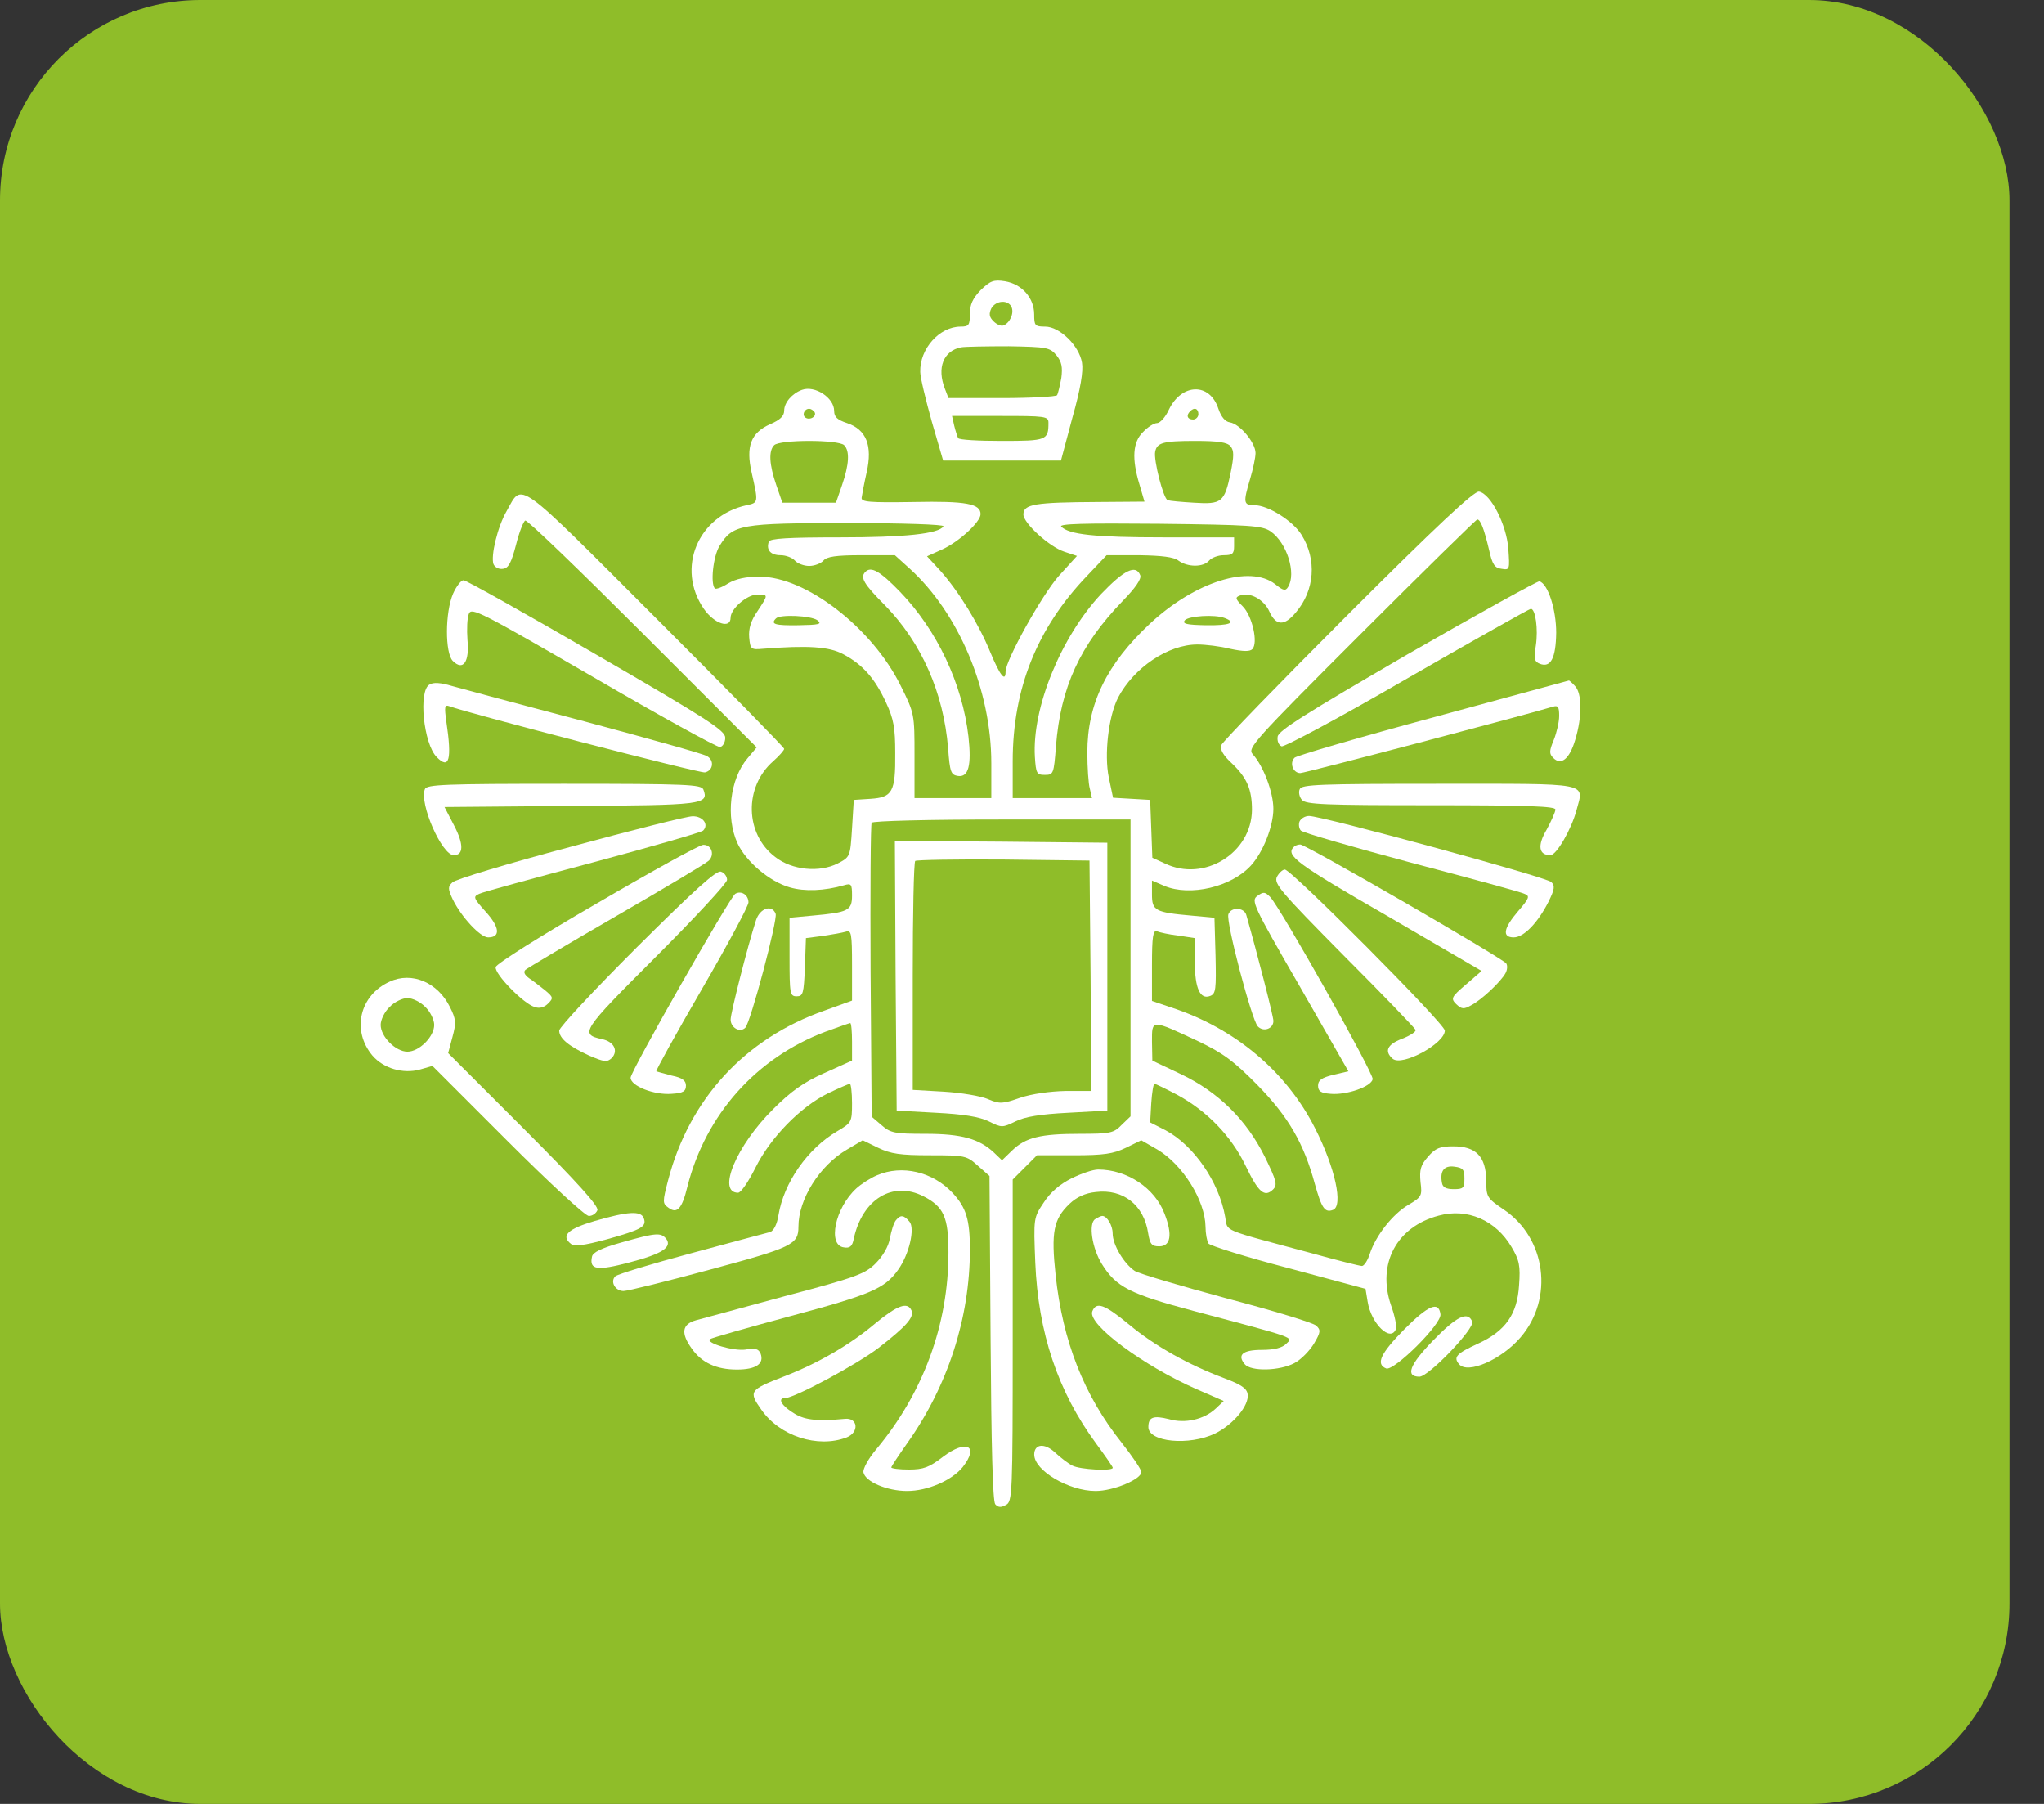 <?xml version="1.0" encoding="UTF-8"?> <svg xmlns="http://www.w3.org/2000/svg" width="51" height="45" viewBox="0 0 51 45" fill="none"><rect x="0" y="0" width="51" height="45" fill="#333333" stroke="none"/><rect width="50.139" height="45" rx="5" fill="#8FBD29"></rect><path d="M24.467 7.239C24.271 7.444 24.2 7.596 24.2 7.827C24.2 8.112 24.173 8.148 23.968 8.148C23.442 8.148 22.944 8.7 22.961 9.28C22.961 9.413 23.095 9.966 23.247 10.509L23.532 11.489H25.002H26.472L26.757 10.42C26.962 9.698 27.033 9.253 26.997 9.048C26.926 8.62 26.436 8.148 26.08 8.148C25.821 8.148 25.804 8.121 25.804 7.845C25.804 7.435 25.501 7.088 25.073 7.017C24.788 6.972 24.708 7.008 24.467 7.239ZM25.242 7.667C25.305 7.827 25.189 8.068 25.029 8.121C24.975 8.139 24.868 8.095 24.788 8.014C24.681 7.908 24.672 7.827 24.734 7.694C24.85 7.489 25.162 7.471 25.242 7.667ZM26.365 8.87C26.49 9.03 26.516 9.155 26.481 9.431C26.445 9.618 26.401 9.814 26.374 9.859C26.347 9.894 25.723 9.93 24.993 9.93H23.665L23.576 9.698C23.371 9.173 23.541 8.754 23.977 8.665C24.075 8.647 24.61 8.638 25.171 8.638C26.124 8.656 26.196 8.665 26.365 8.87ZM26.16 10.545C26.16 10.981 26.116 10.999 25.002 10.999C24.414 10.999 23.924 10.973 23.906 10.928C23.888 10.892 23.843 10.759 23.808 10.616L23.754 10.376H24.957C26.08 10.376 26.16 10.384 26.16 10.545Z" fill="white"></path><path d="M20.011 9.725C19.762 9.814 19.566 10.046 19.566 10.242C19.566 10.376 19.468 10.474 19.218 10.581C18.737 10.794 18.604 11.133 18.755 11.792C18.924 12.541 18.924 12.541 18.63 12.603C17.41 12.87 16.866 14.18 17.561 15.187C17.82 15.561 18.229 15.695 18.229 15.41C18.229 15.187 18.639 14.831 18.898 14.831C19.174 14.831 19.174 14.831 18.898 15.249C18.737 15.481 18.675 15.677 18.693 15.9C18.72 16.194 18.737 16.212 19.031 16.185C20.154 16.096 20.689 16.131 21.036 16.318C21.526 16.577 21.829 16.924 22.105 17.521C22.301 17.94 22.337 18.163 22.337 18.786C22.346 19.758 22.266 19.891 21.722 19.927L21.303 19.954L21.259 20.666C21.214 21.37 21.214 21.379 20.902 21.54C20.448 21.771 19.762 21.709 19.343 21.379C18.586 20.809 18.559 19.633 19.29 18.991C19.441 18.858 19.566 18.715 19.566 18.68C19.566 18.644 18.122 17.174 16.358 15.41C12.83 11.881 13.044 12.033 12.643 12.746C12.411 13.146 12.242 13.868 12.313 14.073C12.349 14.153 12.447 14.207 12.554 14.189C12.688 14.171 12.759 14.037 12.875 13.592C12.955 13.271 13.062 13.004 13.106 12.986C13.16 12.968 14.478 14.242 16.038 15.802L18.88 18.644L18.648 18.92C18.212 19.437 18.105 20.381 18.399 21.032C18.613 21.495 19.201 21.994 19.709 22.137C20.074 22.243 20.564 22.226 21.063 22.083C21.241 22.03 21.259 22.056 21.259 22.341C21.259 22.716 21.161 22.76 20.279 22.84L19.7 22.894V23.874C19.7 24.792 19.709 24.854 19.878 24.854C20.038 24.854 20.056 24.783 20.083 24.132L20.109 23.402L20.528 23.348C20.76 23.313 21.018 23.268 21.107 23.241C21.241 23.197 21.259 23.277 21.259 24.079V24.961L20.573 25.21C18.586 25.905 17.196 27.42 16.67 29.442C16.528 29.986 16.528 30.022 16.679 30.129C16.893 30.289 17.018 30.155 17.151 29.603C17.606 27.803 18.871 26.387 20.599 25.736C20.92 25.62 21.196 25.522 21.214 25.522C21.241 25.522 21.259 25.736 21.259 25.985V26.458L20.564 26.77C20.047 27.001 19.735 27.224 19.29 27.669C18.372 28.578 17.882 29.754 18.416 29.754C18.488 29.754 18.675 29.478 18.844 29.14C19.218 28.382 19.967 27.616 20.653 27.277C20.929 27.144 21.179 27.037 21.205 27.037C21.232 27.037 21.259 27.251 21.259 27.518C21.259 27.99 21.25 28.008 20.885 28.222C20.145 28.659 19.557 29.505 19.423 30.316C19.388 30.538 19.308 30.699 19.218 30.734C19.138 30.752 18.256 30.993 17.258 31.26C16.26 31.527 15.405 31.786 15.352 31.839C15.218 31.973 15.352 32.205 15.556 32.205C15.663 32.205 16.635 31.964 17.722 31.67C19.771 31.118 19.922 31.046 19.922 30.601C19.922 29.915 20.448 29.077 21.134 28.676L21.526 28.445L21.909 28.632C22.221 28.783 22.462 28.819 23.201 28.819C24.074 28.819 24.119 28.828 24.395 29.077L24.689 29.336L24.716 33.372C24.734 36.08 24.769 37.444 24.832 37.524C24.903 37.604 24.974 37.613 25.099 37.541C25.259 37.461 25.268 37.292 25.268 33.443V29.425L25.571 29.122L25.874 28.819H26.792C27.54 28.819 27.781 28.783 28.093 28.632L28.476 28.445L28.877 28.676C29.509 29.05 30.07 29.95 30.079 30.601C30.079 30.77 30.115 30.957 30.151 31.02C30.186 31.073 31.086 31.358 32.147 31.634L34.071 32.151L34.124 32.472C34.214 33.024 34.695 33.488 34.828 33.158C34.855 33.087 34.802 32.819 34.704 32.552C34.356 31.527 34.846 30.601 35.898 30.325C36.61 30.129 37.323 30.44 37.715 31.109C37.911 31.438 37.938 31.581 37.902 32.062C37.858 32.784 37.564 33.202 36.886 33.514C36.343 33.764 36.254 33.853 36.405 34.031C36.619 34.289 37.466 33.915 37.938 33.363C38.775 32.392 38.579 30.886 37.519 30.173C37.1 29.888 37.083 29.861 37.083 29.442C37.074 28.846 36.824 28.596 36.263 28.596C35.924 28.596 35.817 28.641 35.63 28.855C35.443 29.068 35.416 29.184 35.443 29.487C35.488 29.835 35.47 29.861 35.14 30.057C34.757 30.28 34.329 30.815 34.178 31.278C34.124 31.447 34.035 31.581 33.982 31.581C33.928 31.581 33.358 31.438 32.717 31.26C30.427 30.645 30.641 30.734 30.57 30.36C30.418 29.487 29.785 28.569 29.081 28.195L28.698 27.999L28.725 27.518C28.743 27.251 28.779 27.037 28.805 27.037C28.832 27.037 29.09 27.162 29.376 27.313C30.115 27.714 30.721 28.338 31.077 29.077C31.398 29.745 31.55 29.879 31.763 29.674C31.879 29.558 31.852 29.46 31.558 28.855C31.095 27.928 30.4 27.242 29.465 26.796L28.752 26.458L28.743 25.985C28.743 25.424 28.716 25.424 29.901 25.977C30.516 26.271 30.783 26.467 31.371 27.064C32.147 27.857 32.53 28.516 32.806 29.532C32.975 30.137 33.055 30.262 33.26 30.182C33.519 30.084 33.314 29.131 32.815 28.151C32.102 26.734 30.81 25.647 29.215 25.13L28.743 24.97V24.079C28.743 23.357 28.77 23.197 28.868 23.232C28.93 23.259 29.171 23.313 29.402 23.339L29.812 23.402V23.999C29.812 24.658 29.946 24.943 30.195 24.845C30.338 24.792 30.347 24.676 30.329 23.838L30.302 22.894L29.723 22.84C28.823 22.76 28.743 22.716 28.743 22.315V21.967L29.055 22.101C29.696 22.368 30.721 22.128 31.211 21.593C31.514 21.263 31.772 20.613 31.772 20.176C31.772 19.767 31.523 19.107 31.256 18.813C31.122 18.662 31.264 18.501 33.955 15.811C35.523 14.242 36.833 12.959 36.86 12.959C36.94 12.959 37.029 13.191 37.154 13.717C37.234 14.082 37.296 14.171 37.466 14.189C37.671 14.225 37.671 14.207 37.635 13.69C37.59 13.093 37.198 12.318 36.904 12.264C36.788 12.238 35.835 13.129 33.634 15.329C31.924 17.04 30.498 18.51 30.471 18.59C30.436 18.697 30.525 18.849 30.739 19.045C31.113 19.401 31.238 19.695 31.238 20.203C31.229 21.281 30.044 22.012 29.064 21.54L28.752 21.397L28.725 20.675L28.698 19.954L28.235 19.927L27.772 19.9L27.665 19.392C27.549 18.822 27.656 17.878 27.896 17.405C28.289 16.657 29.144 16.078 29.875 16.078C30.079 16.078 30.445 16.122 30.694 16.185C31.024 16.256 31.184 16.256 31.247 16.194C31.398 16.042 31.247 15.365 31.006 15.124C30.828 14.946 30.81 14.902 30.935 14.857C31.184 14.759 31.541 14.955 31.674 15.258C31.835 15.614 32.048 15.623 32.334 15.276C32.806 14.724 32.859 13.957 32.476 13.343C32.262 12.995 31.639 12.603 31.3 12.603C31.024 12.603 31.015 12.541 31.193 11.944C31.264 11.703 31.327 11.418 31.327 11.302C31.327 11.044 30.935 10.572 30.685 10.536C30.57 10.518 30.471 10.402 30.4 10.197C30.186 9.538 29.483 9.556 29.162 10.224C29.081 10.402 28.948 10.554 28.868 10.554C28.796 10.554 28.636 10.652 28.52 10.777C28.262 11.026 28.235 11.445 28.431 12.086L28.556 12.514L27.38 12.523C25.821 12.532 25.535 12.576 25.535 12.835C25.535 13.049 26.177 13.637 26.551 13.761L26.872 13.868L26.418 14.367C25.999 14.839 25.09 16.47 25.09 16.755C25.09 17.031 24.947 16.844 24.707 16.265C24.422 15.57 23.923 14.75 23.451 14.225L23.13 13.877L23.504 13.708C23.923 13.521 24.466 13.022 24.466 12.826C24.466 12.567 24.11 12.496 22.791 12.523C21.695 12.541 21.482 12.523 21.499 12.416C21.508 12.345 21.562 12.059 21.624 11.783C21.776 11.115 21.615 10.714 21.134 10.554C20.893 10.474 20.813 10.402 20.813 10.251C20.813 9.921 20.332 9.609 20.011 9.725ZM20.323 10.278C20.386 10.384 20.216 10.491 20.101 10.42C20.003 10.358 20.065 10.197 20.19 10.197C20.234 10.197 20.288 10.233 20.323 10.278ZM29.901 10.331C29.901 10.402 29.839 10.465 29.768 10.465C29.625 10.465 29.589 10.358 29.696 10.26C29.794 10.153 29.901 10.188 29.901 10.331ZM21.063 11.106C21.205 11.249 21.188 11.587 21.009 12.104L20.858 12.541H20.19H19.521L19.37 12.104C19.192 11.587 19.174 11.249 19.316 11.106C19.459 10.964 20.92 10.964 21.063 11.106ZM30.703 11.133C30.792 11.24 30.792 11.373 30.703 11.81C30.552 12.532 30.48 12.585 29.794 12.541C29.483 12.523 29.189 12.496 29.135 12.478C29.028 12.443 28.779 11.472 28.823 11.267C28.868 11.044 29.019 10.999 29.821 10.999C30.4 10.999 30.623 11.035 30.703 11.133ZM23.54 13.129C23.424 13.316 22.586 13.405 20.956 13.405C19.655 13.405 19.218 13.432 19.183 13.512C19.111 13.717 19.227 13.85 19.477 13.85C19.61 13.85 19.771 13.913 19.833 13.984C19.896 14.055 20.056 14.118 20.19 14.118C20.323 14.118 20.484 14.055 20.546 13.984C20.626 13.886 20.858 13.85 21.49 13.85H22.328L22.693 14.18C23.923 15.294 24.734 17.218 24.734 19.036V19.909H23.78H22.818V18.858C22.818 17.815 22.818 17.797 22.471 17.102C21.758 15.659 20.109 14.385 18.951 14.385C18.613 14.385 18.363 14.438 18.167 14.554C18.016 14.652 17.864 14.706 17.837 14.679C17.722 14.563 17.793 13.877 17.953 13.619C18.283 13.084 18.461 13.049 21.152 13.049C22.524 13.049 23.566 13.084 23.54 13.129ZM31.701 13.254C32.111 13.539 32.351 14.305 32.138 14.643C32.075 14.75 32.013 14.732 31.817 14.572C31.184 14.082 29.821 14.51 28.698 15.552C27.611 16.568 27.13 17.557 27.13 18.769C27.13 19.143 27.157 19.553 27.193 19.677L27.246 19.909H26.257H25.268V18.991C25.268 17.183 25.874 15.668 27.121 14.367L27.611 13.85H28.422C28.992 13.859 29.287 13.895 29.402 13.984C29.634 14.153 30.026 14.153 30.169 13.984C30.231 13.913 30.391 13.85 30.534 13.85C30.748 13.85 30.792 13.815 30.792 13.628V13.405H29.037C27.3 13.405 26.676 13.334 26.48 13.138C26.409 13.066 27.032 13.049 28.921 13.066C31.193 13.093 31.487 13.111 31.701 13.254ZM20.395 15.472C20.519 15.57 20.439 15.588 19.922 15.597C19.334 15.606 19.218 15.57 19.361 15.427C19.459 15.32 20.234 15.356 20.395 15.472ZM30.561 15.418C30.863 15.534 30.676 15.606 30.088 15.597C29.607 15.588 29.491 15.561 29.563 15.472C29.661 15.365 30.311 15.32 30.561 15.418ZM28.208 24.141V27.848L27.986 28.061C27.79 28.266 27.701 28.284 26.943 28.284C25.963 28.284 25.589 28.373 25.25 28.703L25.001 28.944L24.796 28.748C24.431 28.409 23.994 28.284 23.094 28.284C22.328 28.284 22.221 28.266 21.998 28.07L21.749 27.857L21.722 24.23C21.713 22.235 21.722 20.568 21.749 20.524C21.784 20.479 23.148 20.444 25.01 20.444H28.208V24.141ZM36.539 29.398C36.539 29.639 36.512 29.665 36.272 29.665C36.085 29.665 35.995 29.621 35.978 29.505C35.924 29.211 36.031 29.068 36.29 29.104C36.503 29.131 36.539 29.175 36.539 29.398Z" fill="white"></path><path d="M21.589 14.269C21.455 14.403 21.553 14.572 22.088 15.107C22.997 16.042 23.54 17.28 23.656 18.662C23.7 19.267 23.727 19.33 23.905 19.357C24.164 19.392 24.244 19.098 24.164 18.376C24.012 17.058 23.38 15.721 22.462 14.768C21.954 14.242 21.731 14.118 21.589 14.269Z" fill="white"></path><path d="M27.47 14.822C26.472 15.891 25.75 17.655 25.821 18.876C25.848 19.294 25.866 19.33 26.071 19.33C26.285 19.33 26.294 19.303 26.347 18.617C26.463 17.147 26.944 16.096 28.013 14.991C28.334 14.661 28.485 14.439 28.45 14.35C28.343 14.073 28.049 14.216 27.47 14.822Z" fill="white"></path><path d="M22.346 24.337L22.373 27.705L23.353 27.759C24.039 27.794 24.431 27.857 24.671 27.973C24.992 28.133 25.01 28.133 25.34 27.973C25.571 27.857 25.963 27.794 26.649 27.759L27.629 27.705V24.364V21.023L24.974 20.996L22.328 20.978L22.346 24.337ZM27.211 24.337L27.229 27.215H26.587C26.195 27.224 25.75 27.286 25.456 27.384C25.019 27.536 24.948 27.545 24.654 27.42C24.475 27.34 23.985 27.26 23.558 27.233L22.774 27.188V24.364C22.774 22.814 22.8 21.513 22.836 21.477C22.872 21.451 23.861 21.433 25.037 21.442L27.184 21.468L27.211 24.337Z" fill="white"></path><path d="M11.307 14.804C11.102 15.276 11.102 16.292 11.298 16.488C11.557 16.746 11.717 16.515 11.664 15.962C11.646 15.704 11.655 15.419 11.699 15.312C11.762 15.143 11.984 15.258 14.8 16.889C16.466 17.86 17.892 18.644 17.963 18.635C18.034 18.626 18.096 18.519 18.096 18.404C18.096 18.225 17.669 17.949 14.889 16.337C13.125 15.312 11.628 14.474 11.566 14.474C11.503 14.474 11.387 14.626 11.307 14.804Z" fill="white"></path><path d="M35.113 16.327C32.601 17.788 31.897 18.225 31.879 18.376C31.861 18.483 31.906 18.59 31.977 18.617C32.039 18.644 33.456 17.886 35.113 16.924C36.77 15.971 38.16 15.187 38.196 15.187C38.312 15.187 38.383 15.695 38.321 16.104C38.267 16.434 38.285 16.505 38.419 16.559C38.695 16.666 38.82 16.416 38.829 15.784C38.829 15.204 38.624 14.563 38.41 14.501C38.365 14.492 36.877 15.312 35.113 16.327Z" fill="white"></path><path d="M10.718 17.076C10.433 17.227 10.567 18.555 10.896 18.885C11.208 19.205 11.28 18.956 11.137 18.003C11.084 17.619 11.093 17.575 11.217 17.619C11.663 17.789 17.463 19.294 17.588 19.268C17.802 19.223 17.828 18.956 17.632 18.858C17.543 18.804 16.171 18.421 14.576 17.994C12.981 17.575 11.493 17.174 11.271 17.111C11.004 17.031 10.816 17.014 10.718 17.076Z" fill="white"></path><path d="M35.766 17.895C33.913 18.394 32.354 18.849 32.3 18.902C32.167 19.036 32.265 19.285 32.443 19.285C32.559 19.285 38.145 17.815 38.751 17.628C38.876 17.592 38.903 17.637 38.903 17.86C38.903 18.011 38.84 18.278 38.769 18.456C38.653 18.733 38.653 18.804 38.751 18.902C38.947 19.107 39.161 18.938 39.303 18.456C39.482 17.869 39.473 17.289 39.295 17.111C39.223 17.031 39.152 16.969 39.143 16.977C39.134 16.977 37.611 17.396 35.766 17.895Z" fill="white"></path><path d="M10.601 19.686C10.458 20.052 11.028 21.334 11.322 21.334C11.572 21.334 11.572 21.058 11.331 20.595L11.091 20.132L14.254 20.105C17.55 20.087 17.693 20.069 17.55 19.695C17.497 19.57 17.149 19.552 14.075 19.552C11.091 19.552 10.645 19.57 10.601 19.686Z" fill="white"></path><path d="M32.43 19.686C32.394 19.757 32.421 19.882 32.483 19.953C32.581 20.069 33.063 20.087 35.7 20.087C38.132 20.087 38.809 20.114 38.809 20.194C38.809 20.256 38.703 20.488 38.587 20.702C38.355 21.094 38.391 21.334 38.685 21.334C38.836 21.334 39.21 20.684 39.335 20.212C39.522 19.508 39.736 19.552 35.905 19.552C32.929 19.552 32.475 19.57 32.43 19.686Z" fill="white"></path><path d="M14.22 21.13C12.679 21.54 11.351 21.94 11.289 22.012C11.173 22.119 11.173 22.172 11.298 22.439C11.512 22.876 11.984 23.384 12.18 23.384C12.492 23.384 12.474 23.134 12.117 22.742C11.815 22.404 11.797 22.368 11.957 22.297C12.046 22.252 13.329 21.905 14.799 21.513C16.261 21.121 17.499 20.764 17.544 20.72C17.695 20.568 17.535 20.355 17.276 20.363C17.143 20.363 15.762 20.711 14.22 21.13Z" fill="white"></path><path d="M32.423 20.497C32.396 20.568 32.414 20.675 32.458 20.72C32.512 20.773 33.75 21.13 35.212 21.522C36.673 21.905 37.947 22.252 38.036 22.297C38.178 22.35 38.161 22.404 37.876 22.733C37.51 23.161 37.475 23.384 37.769 23.384C38.018 23.384 38.365 23.027 38.633 22.502C38.793 22.181 38.802 22.092 38.704 22.003C38.579 21.878 32.984 20.355 32.663 20.355C32.565 20.355 32.458 20.417 32.423 20.497Z" fill="white"></path><path d="M14.89 22.537C13.5 23.339 12.386 24.043 12.368 24.123C12.333 24.293 13.063 25.041 13.34 25.121C13.464 25.166 13.58 25.13 13.678 25.032C13.812 24.898 13.803 24.872 13.598 24.702C13.473 24.604 13.295 24.462 13.197 24.399C13.09 24.319 13.055 24.248 13.108 24.195C13.161 24.15 14.177 23.544 15.38 22.849C16.583 22.154 17.616 21.539 17.688 21.468C17.839 21.317 17.75 21.067 17.545 21.076C17.456 21.076 16.262 21.735 14.89 22.537Z" fill="white"></path><path d="M32.281 21.13C32.067 21.335 32.353 21.549 34.598 22.84L36.968 24.221L36.576 24.56C36.211 24.872 36.193 24.908 36.335 25.05C36.469 25.175 36.522 25.184 36.709 25.077C36.968 24.943 37.449 24.489 37.565 24.275C37.609 24.195 37.618 24.088 37.583 24.034C37.502 23.91 32.584 21.067 32.442 21.067C32.388 21.067 32.308 21.094 32.281 21.13Z" fill="white"></path><path d="M15.896 23.625C14.826 24.694 13.953 25.629 13.953 25.709C13.953 25.905 14.194 26.101 14.701 26.333C15.076 26.494 15.147 26.502 15.263 26.395C15.432 26.217 15.325 25.986 15.022 25.923C14.461 25.799 14.505 25.727 16.359 23.874C17.339 22.894 18.141 22.03 18.141 21.95C18.141 21.869 18.078 21.771 17.989 21.745C17.882 21.7 17.339 22.19 15.896 23.625Z" fill="white"></path><path d="M31.863 21.869C31.774 22.038 31.943 22.234 33.529 23.838C34.5 24.809 35.302 25.647 35.32 25.691C35.338 25.736 35.186 25.834 34.981 25.914C34.607 26.057 34.536 26.226 34.75 26.413C34.99 26.609 36.05 26.03 36.05 25.709C36.05 25.54 32.219 21.691 32.059 21.691C32.005 21.691 31.916 21.771 31.863 21.869Z" fill="white"></path><path d="M18.345 22.297C18.202 22.395 15.734 26.725 15.734 26.885C15.734 27.09 16.322 27.322 16.759 27.286C17.044 27.269 17.115 27.224 17.115 27.081C17.115 26.957 17.026 26.885 16.759 26.832C16.563 26.779 16.394 26.734 16.376 26.725C16.358 26.707 16.866 25.79 17.507 24.685C18.149 23.58 18.675 22.6 18.675 22.511C18.675 22.324 18.496 22.208 18.345 22.297Z" fill="white"></path><path d="M31.372 22.35C31.212 22.466 31.256 22.573 32.424 24.595L33.644 26.725L33.261 26.814C32.976 26.885 32.887 26.948 32.887 27.081C32.887 27.224 32.958 27.268 33.199 27.286C33.6 27.322 34.214 27.108 34.25 26.921C34.277 26.778 31.96 22.662 31.693 22.377C31.559 22.243 31.524 22.243 31.372 22.35Z" fill="white"></path><path d="M18.863 22.956C18.649 23.616 18.23 25.273 18.23 25.433C18.23 25.638 18.462 25.772 18.596 25.638C18.729 25.505 19.407 22.939 19.353 22.796C19.264 22.555 18.961 22.653 18.863 22.956Z" fill="white"></path><path d="M30.65 22.805C30.579 22.974 31.229 25.433 31.381 25.602C31.523 25.754 31.773 25.665 31.773 25.469C31.773 25.353 31.372 23.794 31.096 22.823C31.042 22.635 30.721 22.618 30.65 22.805Z" fill="white"></path><path d="M9.721 24.489C8.972 24.827 8.767 25.709 9.293 26.333C9.569 26.654 10.059 26.796 10.478 26.68L10.79 26.591L12.661 28.462C13.694 29.496 14.603 30.334 14.692 30.334C14.781 30.334 14.871 30.271 14.906 30.191C14.942 30.093 14.425 29.514 13.071 28.16L11.182 26.271L11.289 25.87C11.387 25.513 11.378 25.424 11.226 25.121C10.924 24.506 10.273 24.23 9.721 24.489ZM10.612 25.121C10.736 25.237 10.834 25.442 10.834 25.567C10.834 25.861 10.46 26.235 10.166 26.235C9.872 26.235 9.498 25.861 9.498 25.567C9.498 25.442 9.596 25.237 9.721 25.121C9.837 24.997 10.041 24.898 10.166 24.898C10.291 24.898 10.496 24.997 10.612 25.121Z" fill="white"></path><path d="M21.883 29.318C21.714 29.389 21.482 29.54 21.366 29.647C20.832 30.137 20.645 31.064 21.054 31.117C21.206 31.144 21.268 31.091 21.304 30.895C21.518 29.915 22.275 29.451 23.041 29.843C23.549 30.102 23.665 30.369 23.665 31.242C23.665 33.033 23.041 34.744 21.865 36.151C21.669 36.383 21.527 36.641 21.544 36.73C21.589 36.962 22.133 37.194 22.631 37.194C23.148 37.194 23.754 36.927 24.021 36.597C24.44 36.062 24.11 35.902 23.531 36.339C23.184 36.606 23.041 36.659 22.676 36.659C22.436 36.659 22.239 36.633 22.239 36.606C22.239 36.579 22.418 36.312 22.631 36.009C23.647 34.583 24.2 32.873 24.2 31.171C24.2 30.431 24.11 30.128 23.772 29.763C23.273 29.229 22.507 29.05 21.883 29.318Z" fill="white"></path><path d="M26.731 29.398C26.446 29.54 26.206 29.745 26.045 29.995C25.787 30.378 25.787 30.387 25.831 31.492C25.903 33.238 26.393 34.717 27.355 36.018C27.578 36.321 27.765 36.588 27.765 36.615C27.765 36.704 26.945 36.659 26.758 36.561C26.651 36.508 26.455 36.356 26.322 36.232C26.063 35.991 25.805 36.018 25.805 36.285C25.805 36.686 26.669 37.194 27.337 37.194C27.783 37.194 28.478 36.9 28.478 36.722C28.478 36.659 28.255 36.33 27.988 35.991C27.043 34.806 26.517 33.461 26.339 31.812C26.223 30.734 26.286 30.413 26.687 30.03C26.865 29.861 27.079 29.763 27.346 29.736C28.023 29.656 28.54 30.057 28.647 30.761C28.692 31.037 28.736 31.091 28.923 31.091C29.208 31.091 29.262 30.805 29.057 30.28C28.816 29.638 28.121 29.175 27.399 29.175C27.275 29.175 26.981 29.273 26.731 29.398Z" fill="white"></path><path d="M14.841 30.458C14.173 30.654 13.986 30.824 14.244 31.029C14.334 31.1 14.556 31.073 15.153 30.913C16.009 30.672 16.142 30.601 16.062 30.387C15.991 30.2 15.67 30.218 14.841 30.458Z" fill="white"></path><path d="M22.354 30.44C22.301 30.503 22.238 30.708 22.203 30.895C22.167 31.1 22.024 31.34 21.846 31.518C21.588 31.777 21.356 31.866 19.601 32.329C18.532 32.623 17.516 32.891 17.365 32.935C17.017 33.033 16.982 33.256 17.258 33.639C17.507 33.995 17.872 34.165 18.389 34.165C18.861 34.165 19.075 34.022 18.977 33.764C18.924 33.648 18.844 33.621 18.603 33.666C18.309 33.71 17.605 33.505 17.712 33.407C17.739 33.38 18.648 33.122 19.735 32.828C21.73 32.294 22.078 32.142 22.407 31.679C22.684 31.296 22.835 30.645 22.693 30.476C22.55 30.307 22.47 30.298 22.354 30.44Z" fill="white"></path><path d="M27.325 30.413C27.156 30.52 27.245 31.135 27.495 31.536C27.851 32.106 28.181 32.276 29.784 32.703C32.404 33.398 32.261 33.354 32.092 33.523C31.994 33.621 31.798 33.674 31.486 33.674C31.005 33.674 30.863 33.799 31.058 34.031C31.21 34.218 31.932 34.2 32.297 34.004C32.466 33.915 32.68 33.692 32.787 33.514C32.956 33.229 32.956 33.175 32.84 33.069C32.769 32.997 31.762 32.694 30.613 32.391C29.464 32.08 28.43 31.777 28.314 31.705C28.047 31.527 27.762 31.055 27.762 30.77C27.762 30.565 27.619 30.333 27.503 30.333C27.468 30.333 27.397 30.369 27.325 30.413Z" fill="white"></path><path d="M15.511 30.993C15.003 31.136 14.789 31.242 14.771 31.349C14.7 31.679 14.896 31.706 15.707 31.492C16.527 31.278 16.785 31.109 16.616 30.895C16.482 30.744 16.366 30.752 15.511 30.993Z" fill="white"></path><path d="M21.836 33.016C21.204 33.55 20.402 34.014 19.547 34.343C18.7 34.673 18.673 34.709 18.994 35.163C19.448 35.822 20.402 36.134 21.123 35.858C21.444 35.733 21.409 35.359 21.079 35.395C20.42 35.457 20.099 35.43 19.832 35.27C19.511 35.083 19.386 34.878 19.582 34.878C19.823 34.878 21.391 34.031 21.925 33.621C22.611 33.087 22.808 32.864 22.745 32.695C22.647 32.463 22.389 32.561 21.836 33.016Z" fill="white"></path><path d="M27.254 32.713C27.129 33.033 28.519 34.067 29.856 34.655L30.533 34.949L30.337 35.136C30.043 35.412 29.57 35.519 29.169 35.403C28.777 35.305 28.653 35.35 28.653 35.599C28.653 35.974 29.669 36.072 30.319 35.76C30.773 35.537 31.174 35.056 31.13 34.78C31.112 34.637 30.969 34.539 30.542 34.379C29.66 34.049 28.813 33.577 28.172 33.042C27.557 32.534 27.352 32.463 27.254 32.713Z" fill="white"></path><path d="M35.041 33.158C34.444 33.764 34.319 34.031 34.587 34.138C34.783 34.209 35.977 33.024 35.941 32.784C35.897 32.454 35.647 32.552 35.041 33.158Z" fill="white"></path><path d="M35.754 33.443C35.166 34.049 35.059 34.343 35.416 34.343C35.647 34.343 36.797 33.14 36.734 32.971C36.627 32.694 36.342 32.837 35.754 33.443Z" fill="white"></path></svg> 